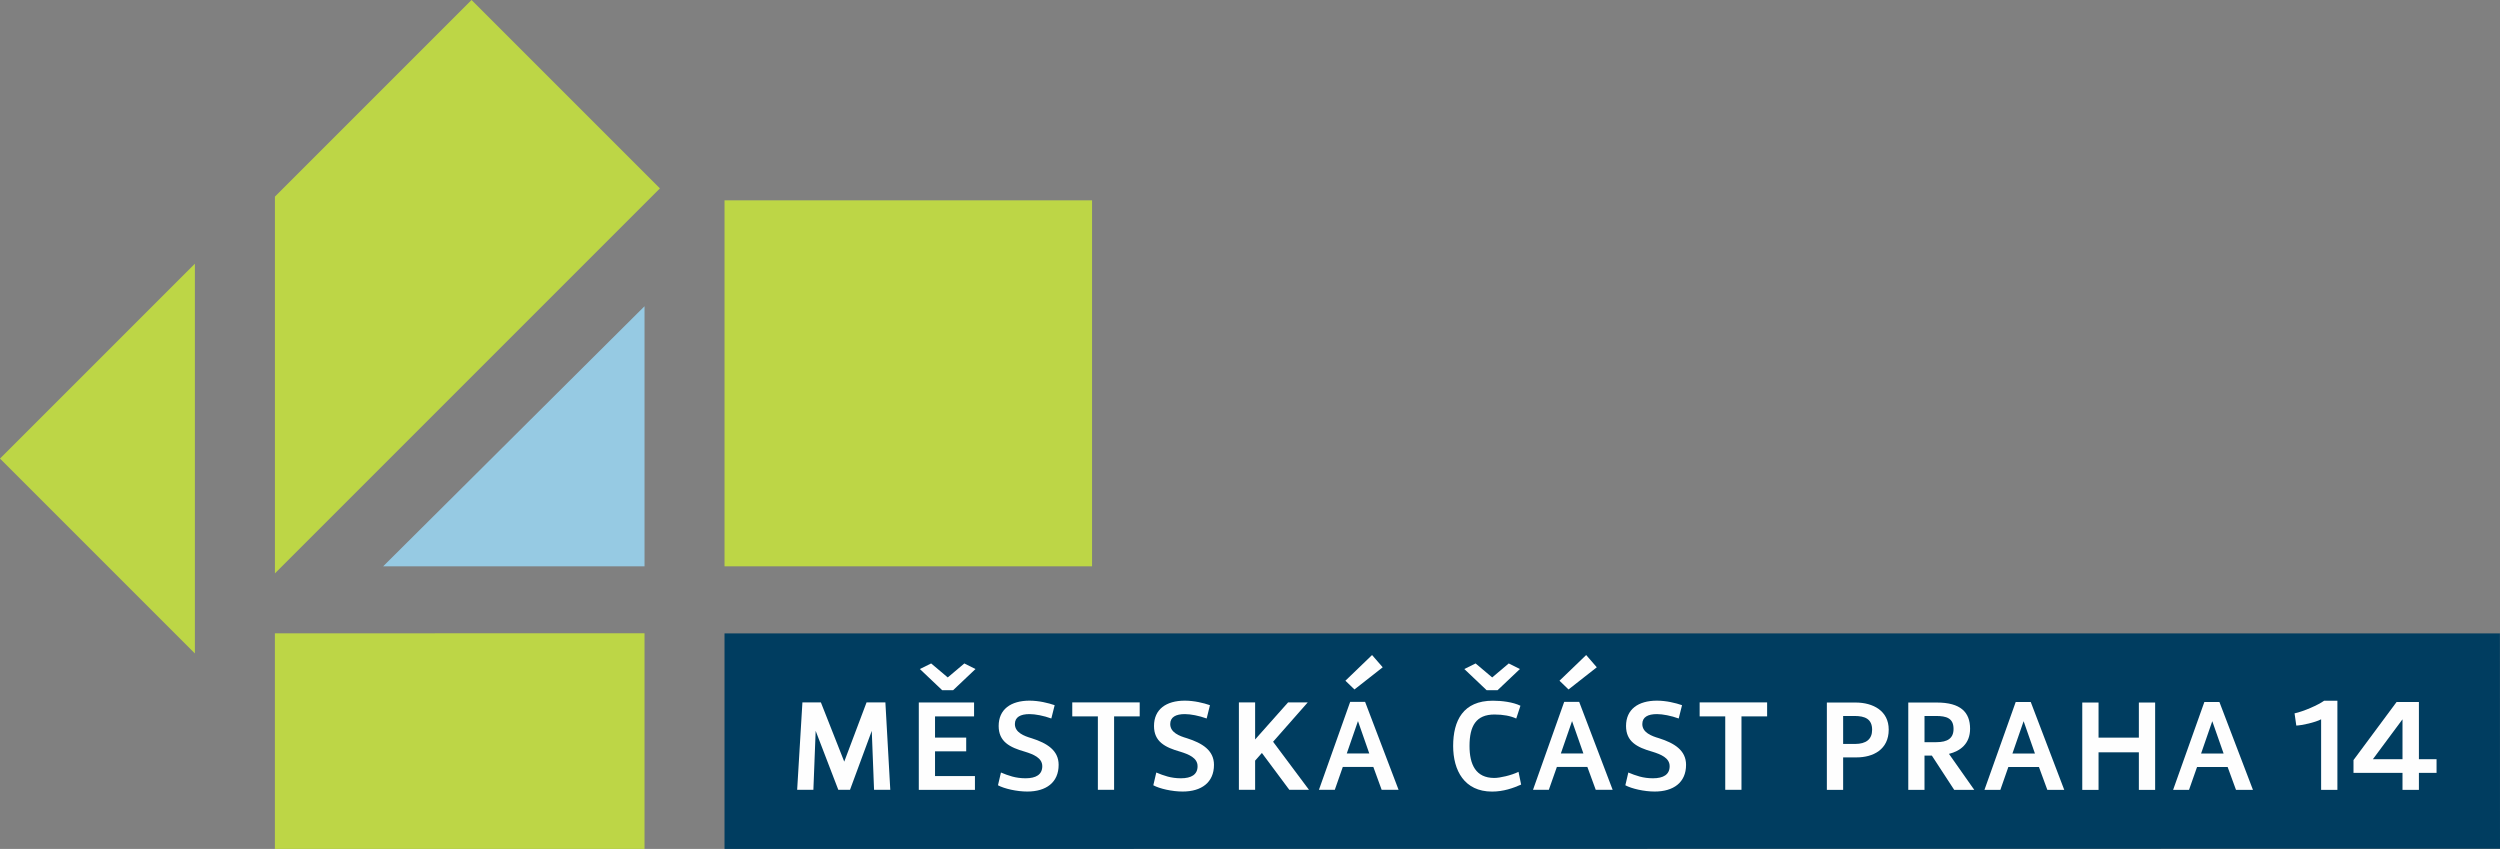 <?xml version="1.0" encoding="UTF-8" standalone="no"?>
<svg xmlns="http://www.w3.org/2000/svg" xmlns:svg="http://www.w3.org/2000/svg" version="1.2" viewBox="0 0 546.88 185.71" width="546.88" height="185.71" id="svg19">
  <rect x="0" y="0" width="546.88" height="185.71" fill="#808080" stroke="none"/>
  <defs id="defs19"></defs>
  <style id="style1">
		.s0 { fill: #96cae3 } 
		.s1 { fill: #bdd646 } 
		.s2 { fill: #003d60 } 
		.s3 { fill: #fefefe } 
	</style>
  <g id="g19" transform="translate(-520.26,-501.86)">
    <path id="&lt;Path&gt;" class="s0" d="m 661.25,625.74 h -57.17 l 57.17,-56.89 z"></path>
    <path id="&lt;Compound Path&gt;" fill-rule="evenodd" class="s1" d="m 759.15,625.74 h -80.4 v -80.05 h 80.4 z m -196.26,19.06 -42.63,-42.63 42.63,-42.62 z m 98.36,-4.41 v 47.17 H 580.39 V 640.4 Z m 3.37,-97.32 -84.22,84.22 v -82.42 l 43.01,-43.01 z"></path>
    <g id="&lt;Group&gt;">
      <path id="path1" class="s2" d="M 1067.12,640.41 H 678.75 v 47.16 l 388.39,-0.05 z"></path>
      <path id="path2" fill-rule="evenodd" class="s3" d="m 933.42,661.46 c 0,4.4 -3.44,6.08 -7.03,6.08 h -2.94 v 7.11 h -3.56 v -19.11 h 6.27 c 3.86,0 7.26,1.83 7.26,5.92 z m -7.37,3.14 c 2.44,0 3.74,-1.04 3.74,-3.1 0,-2.37 -1.57,-3.02 -3.86,-3.02 h -2.48 v 6.12 z"></path>
      <path id="path3" fill-rule="evenodd" class="s3" d="m 951.22,661.27 c 0,3.29 -2.14,4.89 -4.62,5.5 l 5.54,7.88 h -4.39 l -4.89,-7.5 h -1.61 v 7.5 h -3.55 v -19.11 h 6.26 c 5.16,0 7.26,2.1 7.26,5.73 z m -7.37,2.94 c 2.44,0 3.75,-0.84 3.75,-2.9 0,-2.37 -1.57,-2.83 -3.87,-2.83 h -2.48 v 5.73 z"></path>
      <path id="path4" fill-rule="evenodd" class="s3" d="m 964.49,655.42 7.33,19.23 h -3.7 l -1.84,-5.01 h -6.69 l -1.75,5.01 h -3.48 l 6.84,-19.23 z m -4.01,11.28 h 4.93 l -2.48,-7.08 z"></path>
      <path id="path5" class="s3" d="m 979.32,663.22 h 8.82 v -7.68 h 3.56 v 19.11 h -3.56 v -8.22 h -8.82 v 8.22 h -3.56 v -19.11 h 3.56 z"></path>
      <path id="path6" fill-rule="evenodd" class="s3" d="m 1005.76,655.42 7.34,19.23 h -3.71 l -1.83,-5.01 h -6.69 l -1.76,5.01 h -3.48 l 6.84,-19.23 z m -4.01,11.28 h 4.93 l -2.48,-7.08 z"></path>
      <path id="path7" class="s3" d="m 1028.01,659.21 c -1.38,0.72 -4.28,1.33 -5.43,1.37 l -0.38,-2.67 c 1.99,-0.43 5.2,-1.84 6.46,-2.76 h 2.91 v 19.5 h -3.56 z"></path>
      <path id="path8" fill-rule="evenodd" class="s3" d="m 1049.4,670.92 v 3.73 h -3.59 v -3.73 h -10.72 v -2.79 l 9.42,-12.7 h 4.89 v 12.51 h 3.86 v 2.98 z m -3.59,-11.71 -6.48,8.73 h 6.48 z"></path>
      <path id="path9" class="s3" d="m 703.64,674.63 -4.95,-12.89 -0.5,12.89 h -3.55 l 1.15,-19.12 h 4.04 l 5.11,12.96 4.88,-12.96 h 4.12 l 1.07,19.12 h -3.55 l -0.5,-12.89 -4.76,12.89 z"></path>
      <path id="path10" fill-rule="evenodd" class="s3" d="m 726.36,652.84 h 2.4 l 4.89,-4.63 -2.44,-1.22 -3.63,3.06 -3.63,-3.06 -2.47,1.22 z m -1.56,5.74 h 8.54 v -3.06 h -12.09 v 19.12 h 12.28 v -3.02 h -8.73 v -5.4 h 6.82 v -3.01 h -6.82 z"></path>
      <path id="path11" class="s3" d="m 739.22,670.85 c 1.64,0.68 3.2,1.26 5.38,1.26 2.28,0 3.66,-0.8 3.66,-2.64 0,-1.83 -1.95,-2.6 -3.78,-3.17 -3.39,-0.96 -5.76,-2.22 -5.76,-5.63 0,-3.63 2.64,-5.54 6.76,-5.54 2.01,0 4.07,0.5 5.49,0.99 l -0.73,2.91 c -1.68,-0.61 -3.51,-0.96 -4.76,-0.96 -1.99,0 -3.21,0.65 -3.21,2.18 0,1.84 1.99,2.61 3.66,3.1 3.36,1.07 5.91,2.64 5.91,5.82 0,3.86 -2.74,5.84 -6.86,5.84 -2.29,0 -5,-0.61 -6.41,-1.37 z"></path>
      <path id="path12" class="s3" d="m 763.97,658.57 v 16.06 h -3.55 v -16.06 h -5.6 v -3.06 h 14.75 v 3.06 z"></path>
      <path id="path13" class="s3" d="m 773.2,670.85 c 1.64,0.68 3.2,1.26 5.38,1.26 2.28,0 3.65,-0.8 3.65,-2.64 0,-1.83 -1.94,-2.6 -3.77,-3.17 -3.39,-0.96 -5.76,-2.22 -5.76,-5.63 0,-3.63 2.63,-5.54 6.75,-5.54 2.02,0 4.08,0.5 5.49,0.99 l -0.72,2.91 c -1.68,-0.61 -3.51,-0.96 -4.77,-0.96 -1.98,0 -3.2,0.65 -3.2,2.18 0,1.84 1.98,2.61 3.66,3.1 3.35,1.07 5.91,2.64 5.91,5.82 0,3.86 -2.74,5.84 -6.86,5.84 -2.29,0 -5,-0.61 -6.41,-1.37 z"></path>
      <path id="path14" class="s3" d="m 794.82,663.62 7.21,-8.11 h 4.3 l -7.58,8.61 7.85,10.51 h -4.3 l -6,-8.06 -1.48,1.68 v 6.38 h -3.55 v -19.12 h 3.55 z"></path>
      <path id="path15" fill-rule="evenodd" class="s3" d="m 818.88,655.4 7.32,19.23 h -3.7 l -1.82,-5 H 814 l -1.75,5 h -3.47 l 6.83,-19.23 z m -4.31,-4.63 5.83,-5.62 2.33,2.68 -6.18,4.85 z m 0.3,15.91 h 4.92 l -2.47,-7.08 z"></path>
      <path id="path16" fill-rule="evenodd" class="s3" d="m 845.46,652.84 h 2.4 l 4.88,-4.63 -2.44,-1.22 -3.62,3.06 -3.63,-3.06 -2.47,1.22 z m 7.4,3.4 c -1.64,-0.8 -4.08,-1.1 -6.03,-1.1 -6.52,0 -8.69,4.36 -8.69,9.9 0,5.35 2.44,9.98 8.51,9.98 2.51,0 4.64,-0.77 6.36,-1.53 l -0.57,-2.79 c -1.56,0.77 -4.08,1.34 -5.3,1.34 -4.04,0 -5.42,-2.91 -5.42,-7 0,-4.4 1.45,-6.88 5.46,-6.88 q 2.87,0.01 4.76,0.88 z"></path>
      <path id="path17" fill-rule="evenodd" class="s3" d="m 865.71,655.4 7.32,19.23 h -3.7 l -1.83,-5 h -6.67 l -1.76,5 h -3.46 l 6.82,-19.23 z m -4.31,-4.63 5.84,-5.62 2.32,2.68 -6.18,4.85 z m 0.3,15.91 h 4.93 l -2.48,-7.08 z"></path>
      <path id="path18" class="s3" d="m 876.46,670.85 c 1.64,0.68 3.21,1.26 5.38,1.26 2.28,0 3.66,-0.8 3.66,-2.64 0,-1.83 -1.95,-2.6 -3.78,-3.17 -3.39,-0.96 -5.76,-2.22 -5.76,-5.63 0,-3.63 2.64,-5.54 6.76,-5.54 2.02,0 4.08,0.5 5.49,0.99 l -0.73,2.91 c -1.68,-0.61 -3.51,-0.96 -4.76,-0.96 -1.99,0 -3.2,0.65 -3.2,2.18 0,1.84 1.98,2.61 3.66,3.1 3.35,1.07 5.91,2.64 5.91,5.82 0,3.86 -2.75,5.84 -6.87,5.84 -2.29,0 -4.99,-0.61 -6.41,-1.37 z"></path>
      <path id="path19" class="s3" d="m 901.21,658.57 v 16.06 h -3.55 v -16.06 h -5.6 v -3.06 h 14.76 v 3.06 z"></path>
    </g>
  </g>
</svg>
